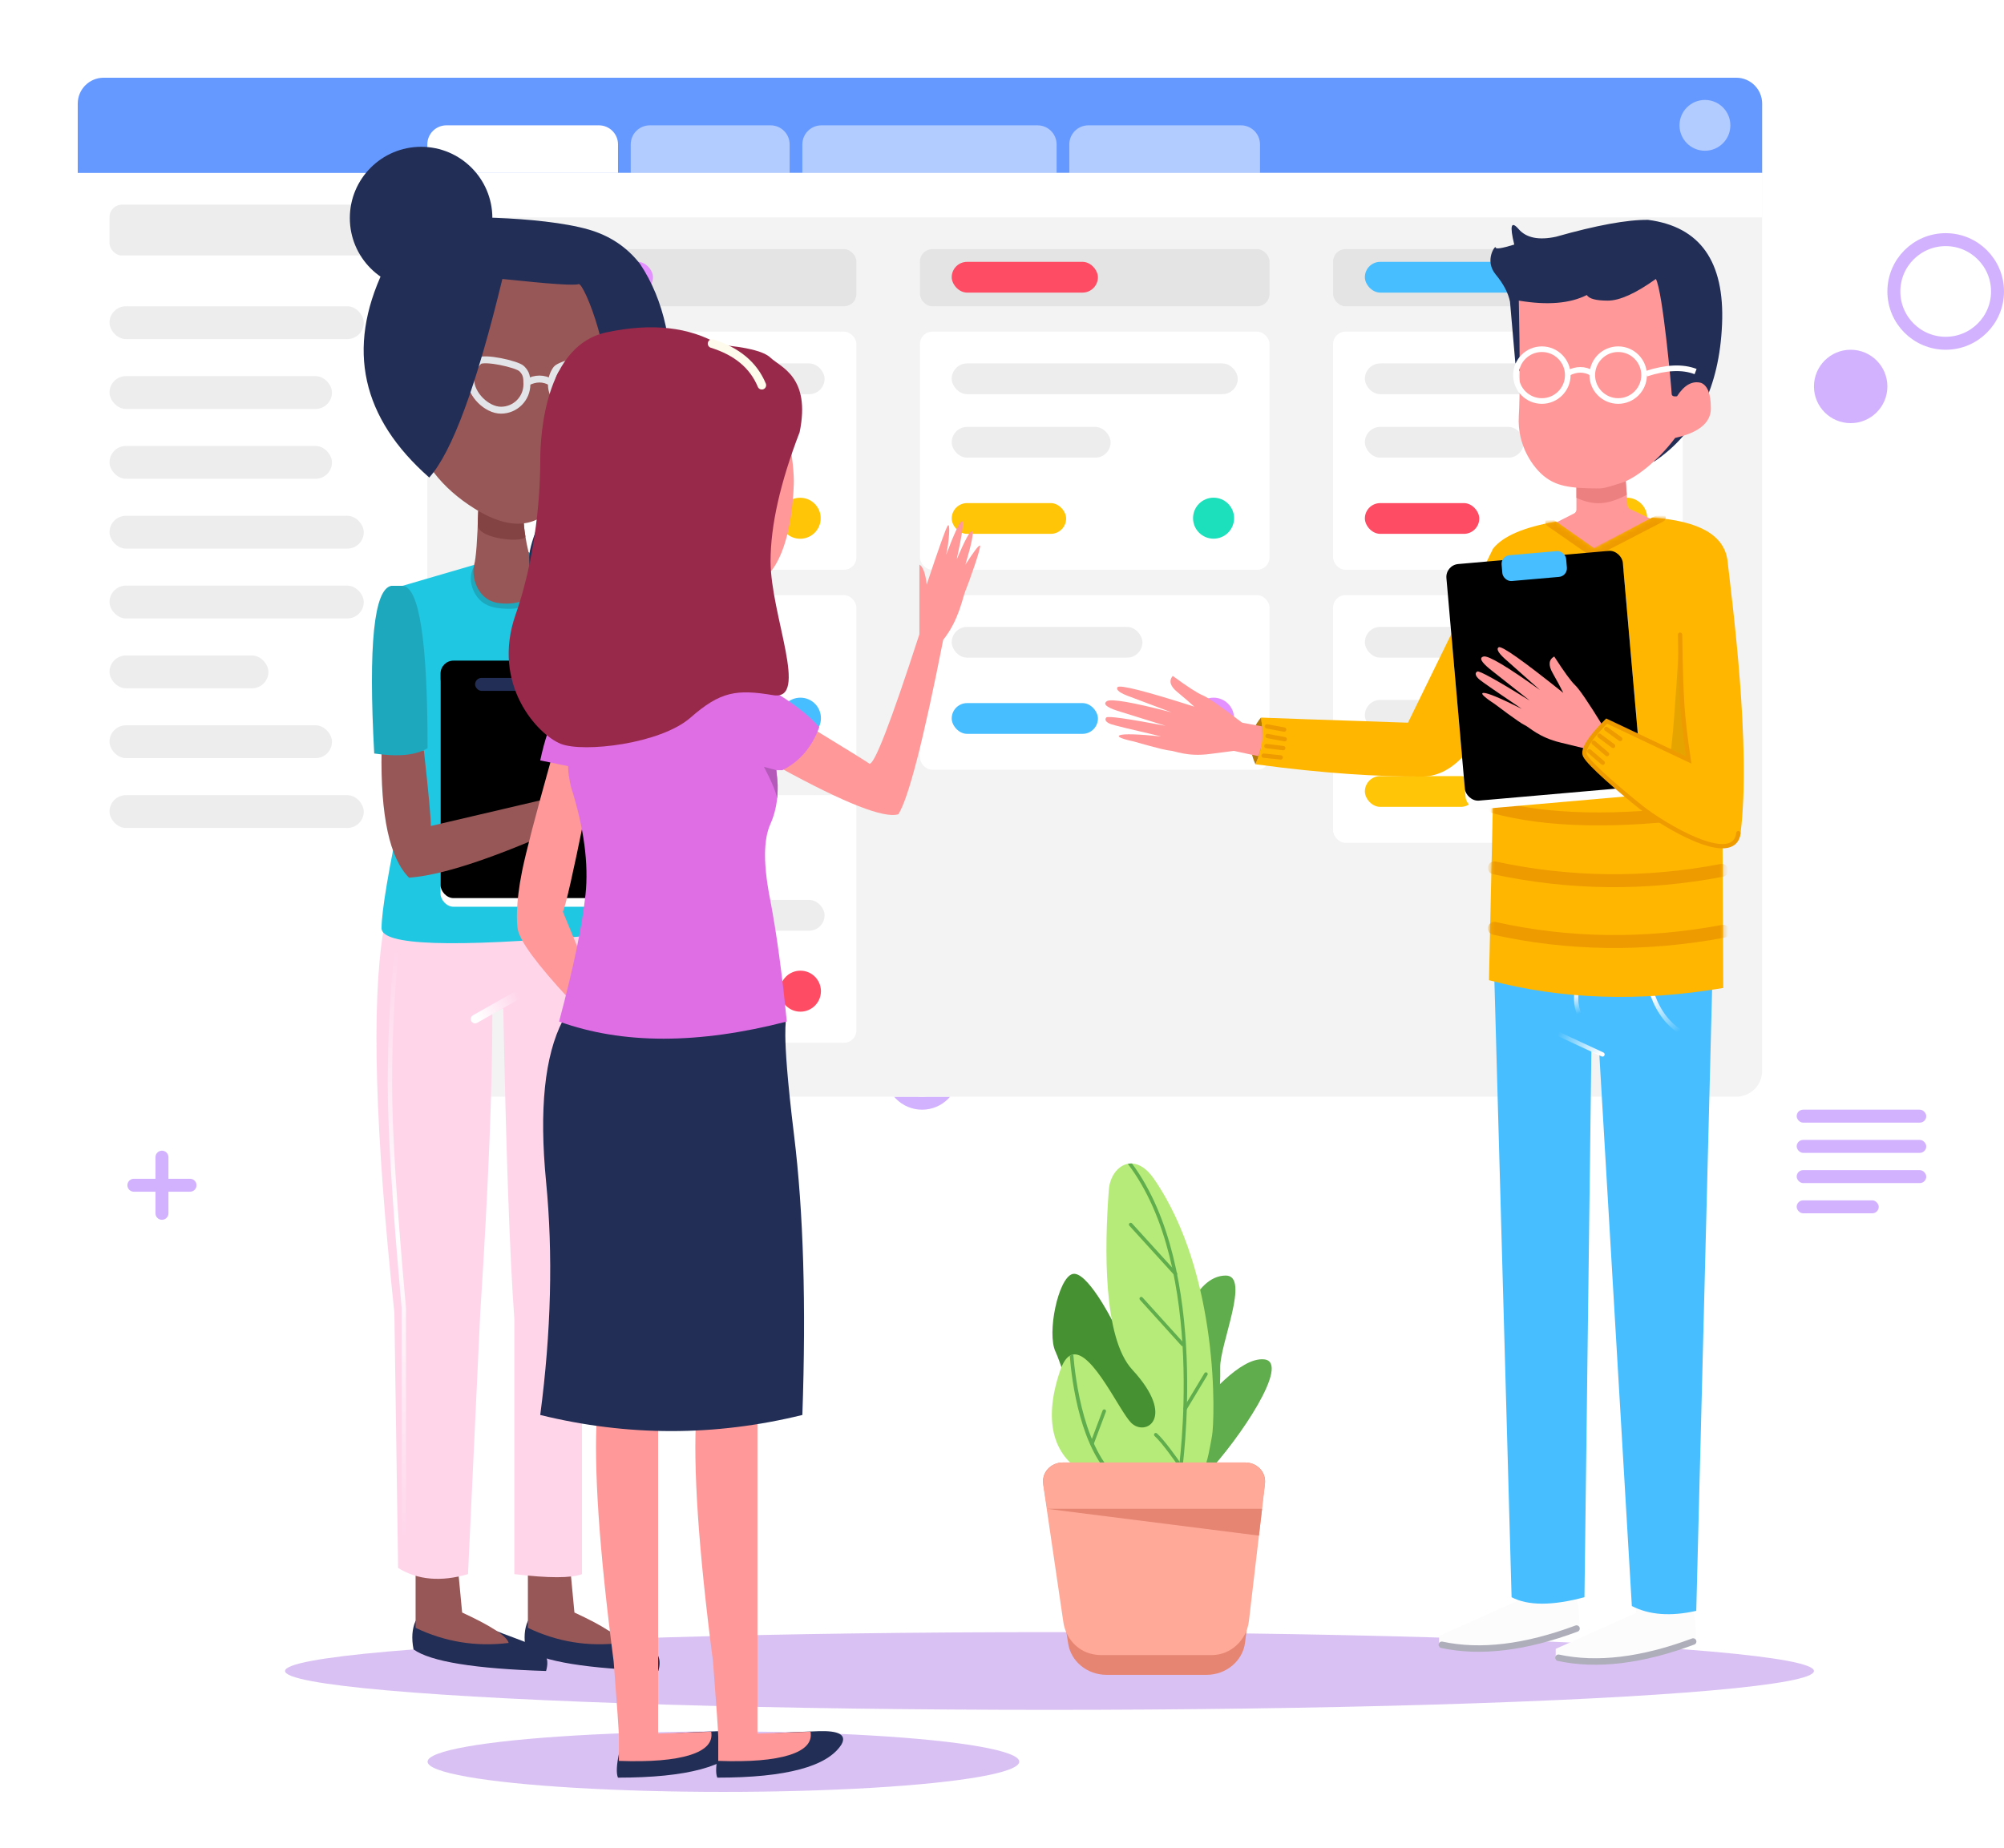 <?xml version="1.0" encoding="UTF-8"?>
<svg width="464px" height="428px" viewBox="0 0 464 428" version="1.1" xmlns="http://www.w3.org/2000/svg" xmlns:xlink="http://www.w3.org/1999/xlink">
    <!-- Generator: sketchtool 55.1 (78136) - https://sketchapp.com -->
    <title>3AE11E72-49E0-471F-B3B2-41DC2247D007</title>
    <desc>Created with sketchtool.</desc>
    <defs>
        <filter x="-4.2%" y="-83.3%" width="108.5%" height="266.7%" filterUnits="objectBoundingBox" id="filter-1">
            <feGaussianBlur stdDeviation="5" in="SourceGraphic"></feGaussianBlur>
        </filter>
        <filter x="-10.9%" y="-107.1%" width="121.9%" height="314.3%" filterUnits="objectBoundingBox" id="filter-2">
            <feGaussianBlur stdDeviation="5" in="SourceGraphic"></feGaussianBlur>
        </filter>
        <filter x="-11.4%" y="-18.9%" width="122.8%" height="137.7%" filterUnits="objectBoundingBox" id="filter-3">
            <feOffset dx="0" dy="5" in="SourceAlpha" result="shadowOffsetOuter1"></feOffset>
            <feGaussianBlur stdDeviation="9" in="shadowOffsetOuter1" result="shadowBlurOuter1"></feGaussianBlur>
            <feColorMatrix values="0 0 0 0 0.133   0 0 0 0 0.133   0 0 0 0 0.133  0 0 0 0.2 0" type="matrix" in="shadowBlurOuter1" result="shadowMatrixOuter1"></feColorMatrix>
            <feMerge>
                <feMergeNode in="shadowMatrixOuter1"></feMergeNode>
                <feMergeNode in="SourceGraphic"></feMergeNode>
            </feMerge>
        </filter>
        <linearGradient x1="-2.961%" y1="37.766%" x2="104.539%" y2="60.806%" id="linearGradient-4">
            <stop stop-color="#FFFFFF" stop-opacity="0" offset="0%"></stop>
            <stop stop-color="#FFFFFF" offset="100%"></stop>
        </linearGradient>
        <linearGradient x1="83.407%" y1="100%" x2="17.56%" y2="-6.61%" id="linearGradient-5">
            <stop stop-color="#FFFFFF" stop-opacity="0" offset="0%"></stop>
            <stop stop-color="#FFFFFF" offset="100%"></stop>
        </linearGradient>
        <linearGradient x1="50.984%" y1="100%" x2="49.045%" y2="-6.61%" id="linearGradient-6">
            <stop stop-color="#FFFFFF" stop-opacity="0" offset="0%"></stop>
            <stop stop-color="#FFFFFF" offset="100%"></stop>
        </linearGradient>
        <linearGradient x1="50%" y1="0%" x2="50%" y2="100%" id="linearGradient-7">
            <stop stop-color="#FFFFFF" stop-opacity="0" offset="0%"></stop>
            <stop stop-color="#FFFFFF" offset="48.503%"></stop>
            <stop stop-color="#FFFFFF" stop-opacity="0" offset="100%"></stop>
        </linearGradient>
        <linearGradient x1="52.294%" y1="100%" x2="47.773%" y2="-6.61%" id="linearGradient-8">
            <stop stop-color="#FFFFFF" stop-opacity="0" offset="0%"></stop>
            <stop stop-color="#FFFFFF" offset="100%"></stop>
        </linearGradient>
        <path d="M91.855,5.82645043e-13 C102.838,0.752 108.662,4.127 109.329,10.127 C110.329,19.127 114.845,53.001 112.329,73.127 C112.041,75.427 110.432,76.239 108.165,76.134 L108.329,108.937 C89.011,112.212 70.928,111.612 54.079,107.138 L55.517,42.655 C50.849,54.205 45.183,59.98 38.517,59.98 C28.519,59.98 16.272,59.331 -7.81597009e-14,57.127 C1.548,53.626 1.966,50.023 1.254,46.318 C4.263,46.445 15.621,46.84 35.329,47.503 L55.013,7.212 C57.3,4.298 62.173,2.203 69.633,0.927 L78.489,7.212 L91.855,5.82645043e-13 Z" id="path-9"></path>
        <rect id="path-11" x="0" y="3" width="41" height="55" rx="3"></rect>
        <filter x="-2.4%" y="-1.8%" width="104.9%" height="103.6%" filterUnits="objectBoundingBox" id="filter-12">
            <feOffset dx="0" dy="-2" in="SourceAlpha" result="shadowOffsetInner1"></feOffset>
            <feComposite in="shadowOffsetInner1" in2="SourceAlpha" operator="arithmetic" k2="-1" k3="1" result="shadowInnerInner1"></feComposite>
            <feColorMatrix values="0 0 0 0 0   0 0 0 0 0   0 0 0 0 0  0 0 0 0.1 0" type="matrix" in="shadowInnerInner1"></feColorMatrix>
        </filter>
        <linearGradient x1="50%" y1="0%" x2="50%" y2="100%" id="linearGradient-13">
            <stop stop-color="#FFFFFF" stop-opacity="0" offset="0%"></stop>
            <stop stop-color="#FFFFFF" offset="48.503%"></stop>
            <stop stop-color="#FFFFFF" stop-opacity="0" offset="100%"></stop>
        </linearGradient>
        <linearGradient x1="-2.961%" y1="31.815%" x2="104.539%" y2="66.061%" id="linearGradient-14">
            <stop stop-color="#FFFFFF" stop-opacity="0" offset="0%"></stop>
            <stop stop-color="#FFFFFF" offset="100%"></stop>
        </linearGradient>
        <rect id="path-15" x="0" y="9.09494702e-13" width="41" height="55" rx="3"></rect>
        <filter x="-2.4%" y="-1.8%" width="104.9%" height="103.6%" filterUnits="objectBoundingBox" id="filter-16">
            <feOffset dx="0" dy="-2" in="SourceAlpha" result="shadowOffsetInner1"></feOffset>
            <feComposite in="shadowOffsetInner1" in2="SourceAlpha" operator="arithmetic" k2="-1" k3="1" result="shadowInnerInner1"></feComposite>
            <feColorMatrix values="0 0 0 0 0   0 0 0 0 0   0 0 0 0 0  0 0 0 0.1 0" type="matrix" in="shadowInnerInner1"></feColorMatrix>
        </filter>
    </defs>
    <g id="Guide-CTA-redesign" stroke="none" stroke-width="1" fill="none" fill-rule="evenodd">
        <g id="PM-guide" transform="translate(-372, -1360)">
            <g id="CTA" transform="translate(0, 1321)">
                <g id="guide-cta-image" transform="translate(390, 52)">
                    <g id="bg">
                        <ellipse id="Oval" fill="#6B08CF" opacity="0.5" filter="url(#filter-1)" cx="225" cy="374" rx="177" ry="9"></ellipse>
                        <ellipse id="Oval" fill="#6B08CF" opacity="0.5" filter="url(#filter-2)" cx="149.5" cy="395" rx="68.5" ry="7"></ellipse>
                        <rect id="Rectangle" stroke="#CBF2FC" stroke-width="3" x="35.5" y="153.5" width="13" height="13" rx="3"></rect>
                        <circle id="Oval-Copy-5" stroke="#D2B2FF" stroke-width="3" cx="195.5" cy="235.5" r="7"></circle>
                        <g id="plus" transform="translate(13, 255)" stroke="#D2B2FF" stroke-linecap="round" stroke-linejoin="round" stroke-width="3">
                            <path d="M6.5,0 L6.5,13" id="Shape"></path>
                            <path d="M0,6.5 L13,6.5" id="Shape"></path>
                        </g>
                        <circle id="Oval-Copy-4" stroke="#D2B2FF" stroke-width="3" cx="432.5" cy="54.5" r="12"></circle>
                        <circle id="Oval" fill="#D2B2FF" cx="410.5" cy="76.5" r="8.5"></circle>
                        <g id="Group-19" transform="translate(398, 244)" fill="#D2B2FF">
                            <rect id="Rectangle-Copy-10" x="0" y="0" width="30" height="3" rx="1.5"></rect>
                            <rect id="Rectangle-Copy-11" x="0" y="7" width="30" height="3" rx="1.5"></rect>
                            <rect id="Rectangle-Copy-12" x="0" y="14" width="30" height="3" rx="1.5"></rect>
                            <rect id="Rectangle-Copy-13" x="0" y="21" width="19" height="3" rx="1.5"></rect>
                        </g>
                        <rect id="Rectangle-Copy-10" fill="#CBF2FC" x="31" y="209" width="56" height="3"></rect>
                        <g id="columns-screen" filter="url(#filter-3)">
                            <rect id="Rectangle" fill="#FFFFFF" x="0" y="0" width="390" height="236" rx="7"></rect>
                            <g id="folders">
                                <rect id="Rectangle" fill="#FFFFFF" x="0" y="0" width="80.943" height="236" rx="6"></rect>
                                <g transform="translate(7.358, 29.408)" fill="#EDEDED">
                                    <rect id="Rectangle" x="0" y="23.526" width="58.868" height="7.598" rx="3.799"></rect>
                                    <rect id="Rectangle-Copy-8" x="0" y="0" width="66.226" height="11.763" rx="2.852"></rect>
                                    <rect id="Rectangle-Copy-2" x="0" y="39.701" width="51.509" height="7.598" rx="3.799"></rect>
                                    <rect id="Rectangle-Copy-3" x="0" y="55.875" width="51.509" height="7.598" rx="3.799"></rect>
                                    <rect id="Rectangle-Copy-4" x="0" y="72.05" width="58.868" height="7.598" rx="3.799"></rect>
                                    <rect id="Rectangle-Copy-5" x="0" y="88.224" width="58.868" height="7.598" rx="3.799"></rect>
                                    <rect id="Rectangle-Copy-6" x="0" y="104.399" width="36.792" height="7.598" rx="3.799"></rect>
                                    <rect id="Rectangle-Copy-12" x="0" y="120.573" width="51.509" height="7.598" rx="3.799"></rect>
                                    <rect id="Rectangle-Copy-13" x="0" y="136.748" width="58.868" height="7.598" rx="3.799"></rect>
                                </g>
                            </g>
                            <path d="M86.943,0 L384,0 C387.314,-6.08718376e-16 390,2.686 390,6 L390,230 C390,233.314 387.314,236 384,236 L86.943,236 C83.63,236 80.943,233.314 80.943,230 L80.943,6 C80.943,2.686 83.63,6.08718376e-16 86.943,0 Z" id="Rectangle" fill="#F3F3F3"></path>
                            <g id="Group-3" transform="translate(99.34, 39.701)">
                                <g id="item-1" transform="translate(0, 19.115)">
                                    <rect id="Rectangle" fill="#FFFFFF" x="0" y="0" width="80.943" height="55.14" rx="2.852"></rect>
                                    <rect id="Rectangle" fill="#EDEDED" x="7.358" y="7.352" width="66.226" height="7.123" rx="3.561"></rect>
                                    <rect id="Rectangle-Copy-15" fill="#EDEDED" x="7.358" y="22.056" width="36.792" height="7.123" rx="3.561"></rect>
                                    <g id="Group-2" transform="translate(7.358, 39.701)" fill="#FF4C65">
                                        <rect id="Rectangle-Copy-11" x="0" y="0" width="26.491" height="7.123" rx="3.561"></rect>
                                    </g>
                                    <g id="check" transform="translate(63.179, 38.463)" fill="#FFC506">
                                        <ellipse id="Oval" cx="4.75" cy="4.748" rx="4.75" ry="4.748"></ellipse>
                                    </g>
                                </g>
                                <rect id="Rectangle" fill="#E4E4E4" x="0" y="0" width="80.943" height="13.234" rx="2.852"></rect>
                                <rect id="Rectangle-Copy-11" fill="#E391FF" x="7.358" y="2.941" width="26.491" height="7.123" rx="3.561"></rect>
                                <g id="item-1-copy" transform="translate(0, 80.137)">
                                    <rect id="Rectangle" fill="#FFFFFF" x="0" y="0" width="80.943" height="40.436" rx="2.852"></rect>
                                    <rect id="Rectangle" fill="#EDEDED" x="7.358" y="7.352" width="44.151" height="7.123" rx="3.561"></rect>
                                    <g id="Group-2" transform="translate(7.358, 24.997)" fill="#1CDFBB">
                                        <rect id="Rectangle-Copy-11" x="0" y="0" width="33.849" height="7.123" rx="3.561"></rect>
                                    </g>
                                    <g id="check" transform="translate(63.236, 23.741)" fill="#47BEFF">
                                        <ellipse id="Oval" cx="4.75" cy="4.748" rx="4.75" ry="4.748"></ellipse>
                                    </g>
                                </g>
                                <g id="item-1-copy-2" transform="translate(0, 126.455)">
                                    <rect id="Rectangle" fill="#FFFFFF" x="0" y="0" width="80.943" height="57.346" rx="2.852"></rect>
                                    <rect id="Rectangle" fill="#EDEDED" x="7.358" y="7.352" width="51.509" height="7.123" rx="3.561"></rect>
                                    <g id="Group-2" transform="translate(7.358, 24.262)">
                                        <rect id="Rectangle-Copy-11" fill="#EDEDED" x="0" y="0" width="66.226" height="7.123" rx="3.561"></rect>
                                        <rect id="Rectangle-Copy-13" fill="#E391FF" x="0" y="17.645" width="25.755" height="7.123" rx="3.561"></rect>
                                    </g>
                                    <g id="check" transform="translate(63.236, 40.651)" fill="#FF4C65">
                                        <ellipse id="Oval" cx="4.75" cy="4.748" rx="4.75" ry="4.748"></ellipse>
                                    </g>
                                </g>
                            </g>
                            <g id="Group-3-Copy" transform="translate(195, 39.701)">
                                <g id="item-1" transform="translate(0, 19.115)">
                                    <rect id="Rectangle" fill="#FFFFFF" x="0" y="0" width="80.943" height="55.14" rx="2.852"></rect>
                                    <rect id="Rectangle" fill="#EDEDED" x="7.358" y="7.352" width="66.226" height="7.123" rx="3.561"></rect>
                                    <rect id="Rectangle-Copy-15" fill="#EDEDED" x="7.358" y="22.056" width="36.792" height="7.123" rx="3.561"></rect>
                                    <g id="Group-2" transform="translate(7.358, 39.701)" fill="#FFC506">
                                        <rect id="Rectangle-Copy-11" x="0" y="0" width="26.491" height="7.123" rx="3.561"></rect>
                                    </g>
                                    <g id="check" transform="translate(63.236, 38.445)" fill="#1CDFBB">
                                        <ellipse id="Oval" cx="4.75" cy="4.748" rx="4.75" ry="4.748"></ellipse>
                                    </g>
                                </g>
                                <rect id="Rectangle" fill="#E4E4E4" x="0" y="0" width="80.943" height="13.234" rx="2.852"></rect>
                                <rect id="Rectangle-Copy-11" fill="#FF4C65" x="7.358" y="2.941" width="33.849" height="7.123" rx="3.561"></rect>
                                <g id="item-1-copy" transform="translate(0, 80.137)">
                                    <rect id="Rectangle" fill="#FFFFFF" x="0" y="0" width="80.943" height="40.436" rx="2.852"></rect>
                                    <rect id="Rectangle" fill="#EDEDED" x="7.358" y="7.352" width="44.151" height="7.123" rx="3.561"></rect>
                                    <g id="Group-2" transform="translate(7.358, 24.997)" fill="#47BEFF">
                                        <rect id="Rectangle-Copy-11" x="0" y="0" width="33.849" height="7.123" rx="3.561"></rect>
                                    </g>
                                    <g id="check" transform="translate(63.236, 23.741)" fill="#E391FF">
                                        <ellipse id="Oval" cx="4.75" cy="4.748" rx="4.75" ry="4.748"></ellipse>
                                    </g>
                                </g>
                            </g>
                            <g id="Group-3-Copy-2" transform="translate(290.66, 39.701)">
                                <g id="item-1" transform="translate(0, 19.115)">
                                    <rect id="Rectangle" fill="#FFFFFF" x="0" y="0" width="80.943" height="55.14" rx="2.852"></rect>
                                    <rect id="Rectangle" fill="#EDEDED" x="7.358" y="7.352" width="66.226" height="7.123" rx="3.561"></rect>
                                    <rect id="Rectangle-Copy-15" fill="#EDEDED" x="7.358" y="22.056" width="36.792" height="7.123" rx="3.561"></rect>
                                    <g id="Group-2" transform="translate(7.358, 39.701)" fill="#FF4C65">
                                        <rect id="Rectangle-Copy-11" x="0" y="0" width="26.491" height="7.123" rx="3.561"></rect>
                                    </g>
                                    <g id="check" transform="translate(63.236, 38.445)" fill="#FFC506">
                                        <ellipse id="Oval" cx="4.75" cy="4.748" rx="4.75" ry="4.748"></ellipse>
                                    </g>
                                </g>
                                <rect id="Rectangle" fill="#E4E4E4" x="0" y="0" width="80.943" height="13.234" rx="2.852"></rect>
                                <rect id="Rectangle-Copy-11" fill="#47BEFF" x="7.358" y="2.941" width="41.208" height="7.123" rx="3.561"></rect>
                                <g id="item-1-copy-2" transform="translate(0, 80.137)">
                                    <rect id="Rectangle" fill="#FFFFFF" x="0" y="0" width="80.943" height="57.346" rx="2.852"></rect>
                                    <rect id="Rectangle" fill="#EDEDED" x="7.358" y="7.352" width="51.509" height="7.123" rx="3.561"></rect>
                                    <g id="Group-2" transform="translate(7.358, 24.262)">
                                        <rect id="Rectangle-Copy-11" fill="#EDEDED" x="0" y="0" width="66.226" height="7.123" rx="3.561"></rect>
                                        <rect id="Rectangle-Copy-13" fill="#FFC506" x="0" y="17.645" width="25.755" height="7.123" rx="3.561"></rect>
                                    </g>
                                    <g id="check" transform="translate(63.236, 40.651)" fill="#1CDFBB">
                                        <ellipse id="Oval" cx="4.75" cy="4.748" rx="4.75" ry="4.748"></ellipse>
                                    </g>
                                </g>
                            </g>
                            <g id="nav">
                                <path d="M6,0 L384,0 C387.314,-6.08718376e-16 390,2.686 390,6 L390,22.056 L0,22.056 L0,6 C-4.05812251e-16,2.686 2.686,6.08718376e-16 6,0 Z" id="Rectangle" fill="#6699FF"></path>
                                <rect id="Rectangle-Copy-7" fill="#FFFFFF" x="80.943" y="22.056" width="309.057" height="10.293"></rect>
                                <path d="M85.359,11.028 L120.678,11.028 C123.117,11.028 125.094,13.005 125.094,15.444 L125.094,22.056 L80.943,22.056 L80.943,15.444 C80.943,13.005 82.921,11.028 85.359,11.028 Z" id="Rectangle" fill="#FFFFFF"></path>
                                <path d="M132.454,11.028 L160.414,11.028 C162.853,11.028 164.83,13.005 164.83,15.444 L164.83,22.056 L128.038,22.056 L128.038,15.444 C128.038,13.005 130.015,11.028 132.454,11.028 Z" id="Rectangle-Copy-9" fill="#FFFFFF" opacity="0.5"></path>
                                <path d="M172.19,11.028 L222.225,11.028 C224.664,11.028 226.642,13.005 226.642,15.444 L226.642,22.056 L167.774,22.056 L167.774,15.444 C167.774,13.005 169.751,11.028 172.19,11.028 Z" id="Rectangle-Copy-10" fill="#FFFFFF" opacity="0.5"></path>
                                <path d="M234.001,11.028 L269.32,11.028 C271.759,11.028 273.736,13.005 273.736,15.444 L273.736,22.056 L229.585,22.056 L229.585,15.444 C229.585,13.005 231.562,11.028 234.001,11.028 Z" id="Rectangle-Copy-14" fill="#FFFFFF" opacity="0.5"></path>
                                <ellipse id="Oval" fill="#FFFFFF" opacity="0.5" cx="376.755" cy="11.028" rx="5.887" ry="5.882"></ellipse>
                            </g>
                        </g>
                    </g>
                    <g id="plant" transform="translate(250, 315.5) scale(-1, 1) translate(-250, -315.5) translate(223, 256)">
                        <path d="M53.449,74.643 L47.683,111.644 C47.038,115.806 43.253,118.891 38.792,118.891 L15.644,118.891 C11.092,118.891 7.258,115.675 6.72,111.405 L6.288,107.92 L2.12,74.52 C1.802,71.958 3.922,69.711 6.655,69.711 L48.93,69.711 C51.719,69.711 53.857,72.042 53.449,74.643" id="Fill-66" fill="#E68572"></path>
                        <path d="M11.185,26.415 C18.535,26.405 22.792,39.483 21.758,45.939 C20.724,52.394 23.284,66.465 23.284,66.465 C23.284,66.465 12.045,69.545 12.477,47.737 C12.583,42.328 5.453,26.423 11.185,26.415" id="Fill-67" fill="#60AD4D"></path>
                        <path d="M37.572,36.663 C37.572,36.663 43.471,25.053 46.734,26.075 C49.996,27.096 52.648,39.764 50.608,44.055 C48.569,48.345 43.296,68.572 37.572,67.959 C31.849,67.346 21.041,61.397 23.284,57.016 C25.527,52.635 37.572,36.663 37.572,36.663" id="Fill-68" fill="#469131"></path>
                        <path d="M24.507,76.064 C23.611,71.771 18.181,61.43 17.71,57.016 C15.719,55.096 7.996,45.275 2.323,45.825 C-3.983,46.436 7.984,64.258 15.63,72.345 C15.749,70.161 24.964,78.251 24.507,76.064" id="Fill-69" fill="#60AD4D"></path>
                        <path d="M43.702,72.237 C41.883,73.184 39.322,73.748 36.532,74.067 C36.002,74.132 35.472,74.189 34.926,74.23 C29.689,74.655 23.996,74.345 21.002,74.108 C19.648,74.001 18.376,73.405 17.422,72.432 C17.136,72.138 16.81,71.803 16.451,71.435 C15.472,70.422 14.632,64.897 14.371,63.533 C13.719,59.994 12.536,26.102 27.854,3.963 C29.509,1.568 31.296,0.538 32.903,0.465 C33.237,0.448 33.556,0.473 33.873,0.538 C36.214,0.996 38.025,3.488 38.262,6.537 C39.281,19.973 39.616,40.862 32.829,48.217 C22.511,59.389 29.762,63.86 33.107,60.508 C35.773,57.844 41.965,44.032 46.492,44.694 C46.768,44.735 47.046,44.834 47.307,44.989 C48.147,45.479 48.914,46.591 49.558,48.495 C53.743,60.786 50.675,68.607 43.702,72.237" id="Fill-70" fill="#B7EB79"></path>
                        <path d="M22.18,72.056 C22.213,72.277 22.058,72.481 21.837,72.514 L21.772,72.522 C21.576,72.522 21.405,72.375 21.372,72.171 C21.299,71.681 14.603,25.113 32.906,0.465 C33.24,0.448 33.559,0.473 33.876,0.538 C15.386,24.787 22.106,71.566 22.18,72.056" id="Fill-71" fill="#60AD4D"></path>
                        <path d="M47.307,44.989 C46.875,50.546 44.909,67.177 36.532,74.067 C34.892,75.424 33.008,76.396 30.839,76.846 L30.676,76.045 C32.242,75.726 33.653,75.097 34.926,74.23 C43.971,68.109 46.067,50.08 46.492,44.694 C46.768,44.735 47.046,44.834 47.307,44.989" id="Fill-72" fill="#60AD4D"></path>
                        <path d="M22.829,26.42 C22.731,26.42 22.633,26.385 22.554,26.313 C22.388,26.161 22.376,25.902 22.528,25.736 L32.906,14.324 C33.059,14.157 33.317,14.144 33.483,14.297 C33.649,14.449 33.661,14.708 33.509,14.874 L23.13,26.286 C23.05,26.375 22.94,26.42 22.829,26.42" id="Fill-73" fill="#60AD4D"></path>
                        <path d="M21.153,42.797 C21.055,42.797 20.957,42.762 20.879,42.691 C20.712,42.541 20.7,42.282 20.851,42.114 L30.459,31.487 C30.611,31.321 30.869,31.308 31.035,31.459 C31.201,31.61 31.214,31.868 31.063,32.036 L21.455,42.663 C21.374,42.752 21.264,42.797 21.153,42.797" id="Fill-74" fill="#60AD4D"></path>
                        <path d="M20.575,57.613 C20.438,57.613 20.303,57.544 20.226,57.416 C18.948,55.285 15.597,49.702 15.434,49.457 C15.309,49.27 15.36,49.016 15.547,48.89 C15.732,48.766 15.986,48.815 16.113,49.004 C16.32,49.315 20.737,56.681 20.925,56.995 C21.041,57.188 20.979,57.439 20.786,57.555 C20.72,57.595 20.647,57.613 20.575,57.613" id="Fill-75" fill="#60AD4D"></path>
                        <path d="M42.173,65.784 C42.009,65.784 41.854,65.683 41.792,65.52 L38.943,57.956 C38.864,57.745 38.97,57.509 39.181,57.429 C39.395,57.352 39.628,57.455 39.707,57.668 L42.555,65.231 C42.635,65.442 42.528,65.678 42.318,65.757 L42.173,65.784" id="Fill-76" fill="#60AD4D"></path>
                        <path d="M22.251,70.119 C22.17,70.119 22.089,70.095 22.018,70.047 C21.833,69.918 21.787,69.663 21.915,69.478 C22.055,69.276 25.359,64.519 27.128,62.969 C27.297,62.822 27.554,62.837 27.703,63.008 C27.852,63.178 27.834,63.436 27.665,63.585 C25.971,65.068 22.619,69.895 22.586,69.944 C22.507,70.058 22.38,70.119 22.251,70.119" id="Fill-77" fill="#60AD4D"></path>
                        <path d="M53.449,74.95 L52.641,80.433 L52.527,81.251 L48.791,106.708 C48.261,110.288 45.659,113.303 42.128,114.071 C41.394,114.235 40.627,114.317 39.844,114.317 L14.387,114.317 C9.983,114.276 6.353,110.819 5.831,106.439 L2.878,81.251 L2.781,80.433 L2.12,74.819 C1.802,72.097 3.922,69.711 6.655,69.711 L48.93,69.711 C51.719,69.711 53.857,72.187 53.449,74.95" id="Fill-78" fill="#FFAA99"></path>
                        <polygon id="Fill-79" fill="#E68572" points="3.51 86.651 2.781 80.433 52.641 80.433"></polygon>
                    </g>
                    <g id="guy" transform="translate(235.671, 37.873)">
                        <g id="shoe-1" transform="translate(79.533, 318.069)">
                            <path d="M31.853,1.387 C32.283,2.753 32.498,5.163 32.498,8.618 C23.517,12.316 12.684,13.586 -4.26325641e-14,12.429 L-4.26325641e-14,9.928 L18.583,1.637 L18.583,-1.687539e-13 L31.853,1.387 Z" id="Path-13" fill="#FCFCFC"></path>
                            <path d="M0.633,11.991 C9.557,13.909 19.954,12.656 31.824,8.231" id="Path-27" stroke="#ADAEBA" stroke-width="1.5" stroke-linecap="round"></path>
                        </g>
                        <g id="shoe-1" transform="translate(106.533, 321.069)">
                            <path d="M31.853,1.387 C32.283,2.753 32.498,5.163 32.498,8.618 C23.517,12.316 12.684,13.586 -4.26325641e-14,12.429 L-4.26325641e-14,9.928 L18.583,1.637 L18.583,-1.687539e-13 L31.853,1.387 Z" id="Path-13" fill="#FCFCFC"></path>
                            <path d="M0.633,11.991 C9.557,13.909 19.954,12.656 31.824,8.231" id="Path-27" stroke="#ADAEBA" stroke-width="1.5" stroke-linecap="round"></path>
                        </g>
                        <g id="pants" transform="translate(92.329, 175.998)">
                            <path d="M3.55271368e-14,-3.55271368e-13 L3.989,143.039 C7.806,145.034 13.429,145.034 20.857,143.039 L22.461,16.624 L24.301,17.322 L31.832,145.081 C35.853,147.157 40.824,147.528 46.746,146.196 L50.438,1.352 L3.55271368e-14,-3.55271368e-13 Z" id="Path-9" fill="#47BEFF" fill-rule="nonzero"></path>
                            <path d="M25.034,17.338 L14.258,12.328" id="Path-10" stroke="url(#linearGradient-4)" stroke-linecap="round"></path>
                            <path d="M36.68,3.683 C38.106,7.591 40.362,10.472 43.447,12.328" id="Path-11" stroke="url(#linearGradient-5)" stroke-linecap="round"></path>
                            <path d="M21.887,3.683 L21.887,11.129" id="Path-12" stroke="url(#linearGradient-6)" stroke-linecap="round"></path>
                            <path d="M46,5.129 L46,141.795" id="Path-12-Copy-2" stroke="url(#linearGradient-7)" opacity="0.5" stroke-linecap="round"></path>
                            <path d="M19,3.129 C19,3.129 18.865,4.551 19,5.567 C19.181,6.936 19.646,8.005 19.646,8.005" id="Path-12-Copy" stroke="url(#linearGradient-8)" stroke-linecap="round"></path>
                        </g>
                        <path d="M115.21,77.398 L106.589,70.173 L110.782,68.04 C111.118,67.87 111.329,67.525 111.329,67.149 L111.329,60.419 L122.742,60.419 L123.162,66.172 C123.188,66.531 123.405,66.848 123.731,67.003 L128.786,69.398 L115.21,77.398 Z" id="Path-28" fill="#FF9899"></path>
                        <path d="M111.329,64.418 L111.329,60.419 L122.742,60.419 L122.984,63.733 C120.788,64.909 118.793,65.55 117,65.656 C115.207,65.761 113.317,65.348 111.329,64.418 Z" id="Path-28" fill="#EC8081"></path>
                        <path d="M129.354,56.012 C139.195,49.385 144.427,38.793 145.048,24.237 C145.669,9.681 139.963,1.618 127.93,0.047 C123.091,-0.006 115.977,1.298 106.589,3.959 C102.596,4.812 99.719,4.224 97.957,2.195 C96.196,0.166 95.855,1.358 96.934,5.77 C94.062,6.653 92.627,6.873 92.627,6.432 C92.627,5.77 89.912,9.411 92.627,12.683 C94.436,14.864 95.545,16.972 95.951,19.007 L97.181,33.149 L98.639,35.963 L129.354,56.012 Z" id="Path-30" fill="#222E55"></path>
                        <path d="M121.74,60.97 C124.878,59.982 130.106,55.983 134.188,50.551 C139.702,49.301 142.459,47.02 142.459,43.709 C142.459,40.397 141.707,38.427 140.203,37.8 C138.162,37.255 136.301,38.288 134.62,40.9 C133.793,41.023 133.379,40.82 133.379,40.291 C133.379,39.499 131.344,16.703 129.727,13.729 C125.058,17.076 121.35,18.75 118.602,18.75 C115.854,18.75 114.232,18.317 113.736,17.451 C109.834,19.426 104.585,19.859 97.989,18.75 C98.266,32.012 98.266,40.926 97.989,45.493 C97.574,52.344 101.336,57.473 103.962,59.515 C106.589,61.558 109.404,62.248 116.442,62.248 C117.665,62.248 118.602,61.958 121.74,60.97 Z" id="Path-29" fill="#FF9899"></path>
                        <g id="glasses" transform="translate(97.329, 30)" stroke="#FFFFFF" stroke-width="1.3">
                            <circle id="Oval" cx="23.671" cy="6" r="6"></circle>
                            <circle id="Oval-Copy-2" cx="6" cy="6" r="6"></circle>
                            <path d="M12,5.579 C13.989,4.519 15.88,4.519 17.671,5.579" id="Path-31"></path>
                            <path d="M30.16,5.681 C34.79,4.187 38.601,4.02 41.591,5.181" id="Path-32"></path>
                        </g>
                        <g id="Group-15" transform="translate(37, 69)">
                            <mask id="mask-10" fill="white">
                                <use xlink:href="#path-9"></use>
                            </mask>
                            <use id="Path-8" fill="#FFB600" xlink:href="#path-9"></use>
                            <g id="Group-16" mask="url(#mask-10)" stroke="#EE9B00" stroke-linecap="round">
                                <g transform="translate(3.793, 52.127) rotate(-210) translate(-3.793, -52.127) translate(-0.207, 48.127)">
                                    <path d="M2.27151631e-13,5.191 L3.095,7.839" id="Path-20"></path>
                                    <path d="M1,3.191 L4.095,5.839" id="Path-20-Copy"></path>
                                    <path d="M2.326,1.577 L5.487,3.948" id="Path-22"></path>
                                    <path d="M3.907,-2.22044605e-16 L7.141,2.339" id="Path-23"></path>
                                </g>
                            </g>
                            <path d="M55.334,67.024 C67.611,70.333 83.724,70.672 103.675,68.041" id="Path-15" stroke="#EE9B00" stroke-width="3" stroke-linecap="round" mask="url(#mask-10)"></path>
                            <path d="M55.329,81.127 C72.811,84.881 90.366,85.073 107.994,81.702" id="Path-15-Copy" stroke="#EE9B00" stroke-width="3" stroke-linecap="round" mask="url(#mask-10)"></path>
                            <path d="M55.329,95.127 C72.497,98.957 90.164,99.186 108.329,95.816" id="Path-15-Copy-2" stroke="#EE9B00" stroke-width="3" stroke-linecap="round" mask="url(#mask-10)"></path>
                            <polyline id="Path-21" stroke="#EE9B00" stroke-width="2" stroke-linecap="round" mask="url(#mask-10)" points="68.132 1.091 78.276 8.144 94.008 -2.16715534e-13"></polyline>
                        </g>
                        <path d="M38.263,115.348 C35.631,118.525 35.21,122.119 37,126.127 C38.504,122.906 38.954,119.417 38.349,115.663" id="Path-26" fill="#B47A0C"></path>
                        <path d="M33.087,121.353 C29.835,116.078 27.742,113.006 26.809,112.138 C25.875,111.269 24.258,109.049 21.957,105.477 C20.676,106.2 20.553,107.473 21.588,109.299 C22.623,111.124 23.448,112.661 24.063,113.909 C14.727,106.429 9.734,102.907 9.086,103.343 C8.438,103.779 9.145,104.869 11.206,106.614 L18.654,113.238 C11.053,107.806 6.708,105.219 5.618,105.477 C4.528,105.736 4.995,106.697 7.019,108.362 L16.273,115.671 C8.648,110.961 4.607,108.722 4.152,108.952 C3.469,109.299 3.726,110.048 4.672,110.84 C5.303,111.369 8.56,113.623 14.445,117.603 C9.538,115.14 6.595,113.909 5.618,113.909 C4.152,113.909 8.064,116.397 8.064,116.397 C8.064,116.397 13.967,120.873 15.086,121.353 C16.205,121.834 18.324,124.202 23.5,125.434 C26.95,126.255 28.768,126.697 28.953,126.759 L33.818,129.943 C34.742,128.817 35.396,127.892 35.779,127.169 C36.162,126.446 36.594,125.321 37.074,123.794 L33.087,121.353 Z" id="Path-25" fill="#FF9899" transform="translate(20.421, 116.625) rotate(-21) translate(-20.421, -116.625) "></path>
                        <g id="papir" transform="translate(103.829, 106.127) rotate(-5) translate(-103.829, -106.127) translate(83.329, 77.127)">
                            <g id="Rectangle">
                                <use fill="#FEFEFE" fill-rule="evenodd" xlink:href="#path-11"></use>
                                <use fill="black" fill-opacity="1" filter="url(#filter-12)" xlink:href="#path-11"></use>
                            </g>
                            <rect id="Rectangle" fill="#47BEFF" fill-rule="nonzero" x="13" y="0" width="15" height="6" rx="2"></rect>
                        </g>
                        <path d="M135.297,95.248 C134.211,112.933 133.454,122.443 133.025,123.776 L137.668,125.378 L135.297,95.248 Z" id="Path-24" fill="#000000" opacity="0.1"></path>
                        <path d="M117.32,117.046 C114.068,111.771 111.975,108.699 111.042,107.831 C110.108,106.962 108.491,104.742 106.19,101.17 C104.909,101.893 104.786,103.166 105.821,104.992 C106.855,106.817 107.681,108.354 108.296,109.602 C98.96,102.122 93.967,98.6 93.319,99.036 C92.671,99.472 93.378,100.562 95.439,102.308 L102.887,108.931 C95.286,103.499 90.941,100.912 89.851,101.17 C88.761,101.429 89.228,102.39 91.252,104.055 L100.506,111.364 C92.881,106.654 88.84,104.415 88.385,104.646 C87.702,104.992 87.959,105.741 88.905,106.533 C89.536,107.062 92.793,109.316 98.677,113.296 C93.771,110.833 90.828,109.602 89.851,109.602 C88.385,109.602 92.297,112.09 92.297,112.09 C92.297,112.09 98.2,116.566 99.319,117.046 C100.438,117.527 102.557,119.895 107.733,121.127 C111.183,121.948 113.001,122.39 113.186,122.452 L117.32,117.046 Z" id="Path-25" fill="#FF9899"></path>
                        <path d="M148.829,142.083 C147.829,150.083 131.329,140.127 126.329,136.127 C121.329,132.127 114.329,126.127 113.329,124.127 C112.662,122.794 114.329,120.127 118.329,116.127 L137.329,125.127 C136.574,120.156 136.08,115.971 135.846,112.574 C135.611,109.177 135.439,103.695 135.329,96.127" id="Path-8" stroke="#EE9B00" fill="#FFB600" stroke-linecap="round"></path>
                        <path d="M114.329,123.127 L117.424,125.776" id="Path-20" stroke="#EE9B00" stroke-linecap="round"></path>
                        <path d="M115.329,121.127 L118.424,123.776" id="Path-20-Copy" stroke="#EE9B00" stroke-linecap="round"></path>
                        <path d="M116.655,119.514 L119.816,121.885" id="Path-22" stroke="#EE9B00" stroke-linecap="round"></path>
                        <path d="M118.235,117.937 L121.47,120.276" id="Path-23" stroke="#EE9B00" stroke-linecap="round"></path>
                    </g>
                    <g id="girl-2" transform="translate(63, 21)">
                        <path d="M15.226,341.4 C14.406,343.217 14.248,345.416 14.751,348 C18.676,350.817 28.904,352.484 45.434,353 C46.207,350.356 45.444,348.488 43.146,347.395 C39.699,345.757 38.247,345.533 31.563,342.786 C27.108,340.955 21.662,340.493 15.226,341.4 Z" id="Path-73" fill="#222E55"></path>
                        <path d="M15.226,331.396 L15.226,343 C22.023,346.263 29.206,347.43 36.776,346.5 C36.366,344.94 32.774,342.592 26.001,339.455 L25.101,329.909 L15.226,330.273 L15.226,331.396 Z" id="Path-71" fill="#985757"></path>
                        <path d="M41.226,341.4 C40.406,343.217 40.248,345.416 40.751,348 C44.676,350.817 54.904,352.484 71.434,353 C72.207,350.356 71.444,348.488 69.146,347.395 C65.699,345.757 64.247,345.533 57.563,342.786 C53.108,340.955 47.662,340.493 41.226,341.4 Z" id="Path-73" fill="#222E55"></path>
                        <path d="M41.226,331.396 L41.226,343 C48.023,346.263 55.206,347.43 62.776,346.5 C62.366,344.94 58.774,342.592 52.001,339.455 L51.101,329.909 L41.226,330.273 L41.226,331.396 Z" id="Path-71" fill="#985757"></path>
                        <path d="M7.754,181.715 C4.984,198.476 5.836,227.907 10.31,270.008 L11.177,329.137 C15.692,331.925 21.087,332.401 27.363,330.564 L30.201,270.008 C32.068,241.079 33.001,218.024 33.001,200.844 L35.522,199.516 C36.175,232.857 37.029,256.836 38.086,271.455 L38.086,330.564 C46.043,331.516 51.265,331.516 53.751,330.564 L53.751,268.902 L60.28,181.715 L7.754,181.715 Z" id="Path-70" fill="#FFD5EA"></path>
                        <path d="M10.893,185.629 C9.821,195.537 9.286,205.994 9.286,217 C9.286,228.006 10.357,245.321 12.5,268.946 L12.5,322.666" id="Path-12-Copy-2" stroke="url(#linearGradient-13)" stroke-linecap="round"></path>
                        <path d="M39.571,202.01 L29,196.019" id="Path-10" stroke="url(#linearGradient-14)" stroke-width="2" stroke-linecap="round" transform="translate(34.285, 199.014) scale(-1, 1) translate(-34.285, -199.014) "></path>
                        <path d="M28.781,96.829 L12.215,101.671 L12.215,152.061 C8.971,167.382 7.348,177.024 7.348,180.989 C7.348,184.953 23.621,185.509 56.166,182.657 L56.166,143.677 L48.39,100.477 C48.234,98.792 46.6,97.66 43.488,97.082 C40.376,96.503 35.474,96.419 28.781,96.829 Z" id="Path-67" fill="#1FC7E2"></path>
                        <path d="M37,107 C41.971,107 46,103.866 46,100 C46,96.134 41.971,93 37,93 C32.029,93 28,96.134 28,100 C28,101.891 29,104.117 30.566,105.377 C32.203,106.692 34.461,107 37,107 Z" id="Oval" fill="#1EA8BE"></path>
                        <g id="papir" transform="translate(21, 121)">
                            <g id="Rectangle">
                                <use fill="#FEFEFE" fill-rule="evenodd" xlink:href="#path-15"></use>
                                <use fill="black" fill-opacity="1" filter="url(#filter-16)" xlink:href="#path-15"></use>
                            </g>
                            <rect id="Rectangle" fill="#222E55" x="8" y="2" width="15" height="3" rx="1.5"></rect>
                        </g>
                        <path d="M17.145,139.814 C18.22,149.48 18.757,155.308 18.757,157.297 L46.493,150.802 L47.159,158.518 C32.107,165.162 20.956,168.747 13.708,169.271 C9.206,164.758 7.086,154.94 7.348,139.814 L17.145,139.814 Z" id="Path-69" fill="#985757"></path>
                        <path d="M12.215,101.671 C16.072,101.929 18.001,114.464 18.001,139.276 C15.298,140.922 11.18,141.333 5.646,140.51 C4.263,115.346 5.591,102.4 9.629,101.671 L12.215,101.671 Z" id="Path-68" fill="#1EA8BE"></path>
                        <g id="Group-13">
                            <path d="M29.73,84.28 C29.536,91.093 29.22,95.277 28.781,96.829 C28.123,99.158 29.25,104.919 34.363,105.657 C37.772,106.149 40.814,105.333 43.488,103.209 L43.488,99.7 C41.69,96.08 40.593,91.59 40.198,86.229 L29.73,84.28 Z" id="Path-66" fill="#985757"></path>
                            <path d="M29.73,84.28 C29.655,85.81 29.618,86.917 29.618,87.602 C29.618,90.956 41,91.863 40.633,90.136 C40.37,88.895 40.298,87.587 40.198,86.229 L29.73,84.28 Z" id="Path-66" fill="#834343"></path>
                            <path d="M17.038,36.808 C9.504,58.508 13.453,74.172 28.887,83.8 C38.212,89.618 45.18,88.156 49.791,79.413 C56.387,68.646 59.685,59.308 59.685,51.4 C59.685,43.491 57.444,36.145 52.961,29.36 C33.765,27.275 22.169,29.527 18.175,36.116 L17.038,36.808 Z" id="Path-64" fill="#985757"></path>
                            <g id="glasses" transform="translate(28, 48)">
                                <path d="M24.671,13 C27.985,13 30.671,10.314 30.671,7 C30.671,5.903 33.154,2.024 31.685,1.336 C28.715,-0.056 20.557,2.461 19.827,3.459 C19.1,4.451 18.671,5.676 18.671,7 C18.671,10.314 21.357,13 24.671,13 Z" id="Oval" stroke="#E3E4E7" stroke-width="1.6"></path>
                                <path d="M7,13 C10.314,13 13,10.314 13,7 C13,5.346 12.891,4.48 11.808,3.394 C10.721,2.306 2.939,0.63 1.862,1.655 C0.715,2.748 0,4.29 0,6 C0,9.314 3.686,13 7,13 Z" id="Oval-Copy-2" stroke="#E3E4E7" stroke-width="1.6"></path>
                                <path d="M13,6.579 C14.989,5.519 16.88,5.519 18.671,6.579" id="Path-31" stroke="#E3E4E7" stroke-width="1.6"></path>
                                <path d="M31.16,6.681 C35.79,5.187 39.601,5.02 42.591,6.181" id="Path-32" stroke="#FFFFFF" stroke-width="1.3"></path>
                            </g>
                            <path d="M58.458,57.948 C61.822,50.825 54.253,31.245 52.948,31.799 C52.079,32.168 46.202,31.771 35.317,30.608 C29.33,55.353 23.686,70.682 18.387,76.595 C2.707,62.798 -0.831,46.803 7.774,28.608 C10.253,23.367 13.564,18.647 18.483,16.909 C21.279,15.921 44.086,15.921 55.325,19.172 C60.213,20.586 64.169,23.239 67.195,27.13 C78.315,43.803 76.695,70.516 62.333,107.271 C59.76,113.854 41.486,111.93 41.535,95.038 C41.557,87.784 57.447,60.088 58.458,57.948 Z" id="Path-65" fill="#222E55"></path>
                            <circle id="Oval" fill="#222E55" cx="16.5" cy="16.5" r="16.5"></circle>
                        </g>
                    </g>
                    <g id="girl-1" transform="translate(99.776, 62.209)">
                        <path d="M25.644,330.453 C24.974,333.413 24.86,335.426 25.302,336.49 C41.284,336.49 50.881,333.909 54.093,328.748 C55.255,326.579 53.471,325.572 48.741,325.728 C44.012,325.884 40.635,326.051 38.611,326.229 L25.644,330.453 Z" id="Path-61" fill="#222E55"></path>
                        <path d="M48.644,330.453 C47.974,333.413 47.86,335.426 48.302,336.49 C64.284,336.49 73.881,333.909 77.093,328.748 C78.255,326.579 76.471,325.572 71.741,325.728 C67.012,325.884 63.635,326.051 61.611,326.229 L48.644,330.453 Z" id="Path-61" fill="#222E55"></path>
                        <path d="M20.446,252.324 C19.663,264.551 20.952,283.648 24.312,309.614 C25.12,320.104 25.524,325.918 25.524,327.055 C25.524,328.193 25.524,330.044 25.524,332.609 C32.81,332.87 38.301,332.416 42,331.247 C45.698,330.078 47.328,328.276 46.889,325.841 L34.605,326.284 C34.605,294.578 34.605,278.311 34.605,277.482 C34.605,276.624 34.605,267.849 34.605,251.157 L20.446,252.324 Z" id="Path-61-Copy" fill="#FF9899"></path>
                        <path d="M43.446,252.324 C42.663,264.551 43.952,283.648 47.312,309.614 C48.12,320.104 48.524,325.918 48.524,327.055 C48.524,328.193 48.524,330.044 48.524,332.609 C55.81,332.87 61.301,332.416 65,331.247 C68.698,330.078 70.328,328.276 69.889,325.841 L57.605,326.284 C57.605,294.578 57.605,278.311 57.605,277.482 C57.605,276.624 57.605,267.849 57.605,251.157 L43.446,252.324 Z" id="Path-61-Copy" fill="#FF9899"></path>
                        <path d="M12.516,161.173 C8.321,169.281 7.037,181.72 8.664,198.492 C10.29,215.263 9.839,233.264 7.31,252.496 C27.537,257.472 47.767,257.472 68,252.496 C68.894,227.044 68.253,205.441 66.077,187.689 C62.814,161.06 64.634,161.684 64.006,161.173 C63.588,160.832 46.424,160.832 12.516,161.173 Z" id="Path-59" fill="#222E55"></path>
                        <g id="Group-18" transform="translate(1.31, 45.492)">
                            <path d="M70.002,48.588 C77.066,52.898 81.12,55.411 82.164,56.127 C83.209,56.844 87.084,46.86 93.791,26.174 L93.791,10.063 C94.626,10.556 95.188,12.094 95.478,14.679 C98.277,6.251 99.896,1.711 100.335,1.06 C100.994,0.084 100.681,4.798 99.981,7.76 C101.957,2.587 103.182,0 103.654,0 C104.127,0 103.721,2.943 102.436,8.83 C104.383,4.26 105.567,2.098 105.988,2.342 C106.409,2.585 105.895,5.159 104.445,10.063 C106.337,7.113 107.453,5.639 107.793,5.639 C108.302,5.639 105.065,14.719 104.445,16.143 C103.825,17.566 102.975,22.897 99.302,27.484 C94.745,50.666 91.286,64.131 88.925,67.877 C85.638,68.897 76.568,65.34 61.714,57.207 L70.002,48.588 Z" id="Path-46" fill="#FF9899"></path>
                            <path d="M16.221,68.587 C13.608,81.506 11.95,88.799 11.247,90.466 L16.221,102.544 L12.667,110.648 C5.293,102.676 1.339,97.319 0.803,94.578 C0.515,93.1 0.286,88.52 1.803,81.018 C2.667,76.743 4.904,68.158 8.512,55.265 L15.026,55.265 L16.221,68.587 Z" id="Path-48" fill="#FF9899"></path>
                            <path d="M49.226,33.731 C59.713,38.671 66.839,43.334 70.602,47.72 C68.896,52.364 66.051,55.682 62.067,57.673 L60.658,57.673 C61.362,62.364 60.9,66.535 59.272,70.185 C57.643,73.835 57.643,79.713 59.272,87.817 C60.74,95.558 62.01,104.914 63.082,115.885 C42.601,121.181 25.028,121.181 10.364,115.885 C13.671,103.532 15.708,93.749 16.475,86.539 C17.243,79.328 16.122,70.986 13.112,61.512 C12.665,59.583 12.441,57.99 12.441,56.735 L6,55.407 C7.976,46.054 11.193,40.104 15.651,37.555 C20.109,35.006 31.301,33.731 49.226,33.731 Z" id="Path-33" fill="#DF6EE5"></path>
                            <path d="M60.658,57.673 L57.8,56.895 C59.614,60.385 60.632,62.842 60.852,64.269 C60.957,62.827 60.996,61.768 60.97,61.091 C60.948,60.52 60.844,59.381 60.658,57.673 Z" id="Path-62" fill="#B458B9"></path>
                        </g>
                        <g id="Group-17">
                            <path d="M64.834,25.205 C65.707,30.824 66.103,34.726 66.022,36.909 C65.593,48.513 62.832,54.85 60.353,57.549 C57.175,61.01 55.425,55.757 55.104,41.791 L64.834,25.205 Z" id="Path-35" fill="#FF9899"></path>
                            <path d="M60.638,7.643 C62.944,9.852 70.004,12.047 67.368,24.887 C62.882,36.541 60.638,46.503 60.638,54.77 C60.638,67.172 69.692,87.205 61.236,85.791 C52.78,84.377 49.025,84.915 42.102,90.993 C35.178,97.07 17.361,99.148 12.08,97.07 C6.799,94.992 -4.095,83.377 1.608,67.118 C7.31,50.859 7.31,33.909 7.31,31.791 C7.31,29.674 7.031,5.078 22.703,1.75 C33.152,-0.469 41.873,0.502 48.866,4.664 C55.177,5.178 59.102,6.171 60.638,7.643 Z" id="Path-34" fill="#98294B"></path>
                            <path d="M47.099,4.369 C52.854,6.159 56.691,9.37 58.612,14.003" id="Path-63" stroke="#FFFBEC" stroke-width="2" stroke-linecap="round"></path>
                        </g>
                    </g>
                </g>
            </g>
        </g>
    </g>
</svg>